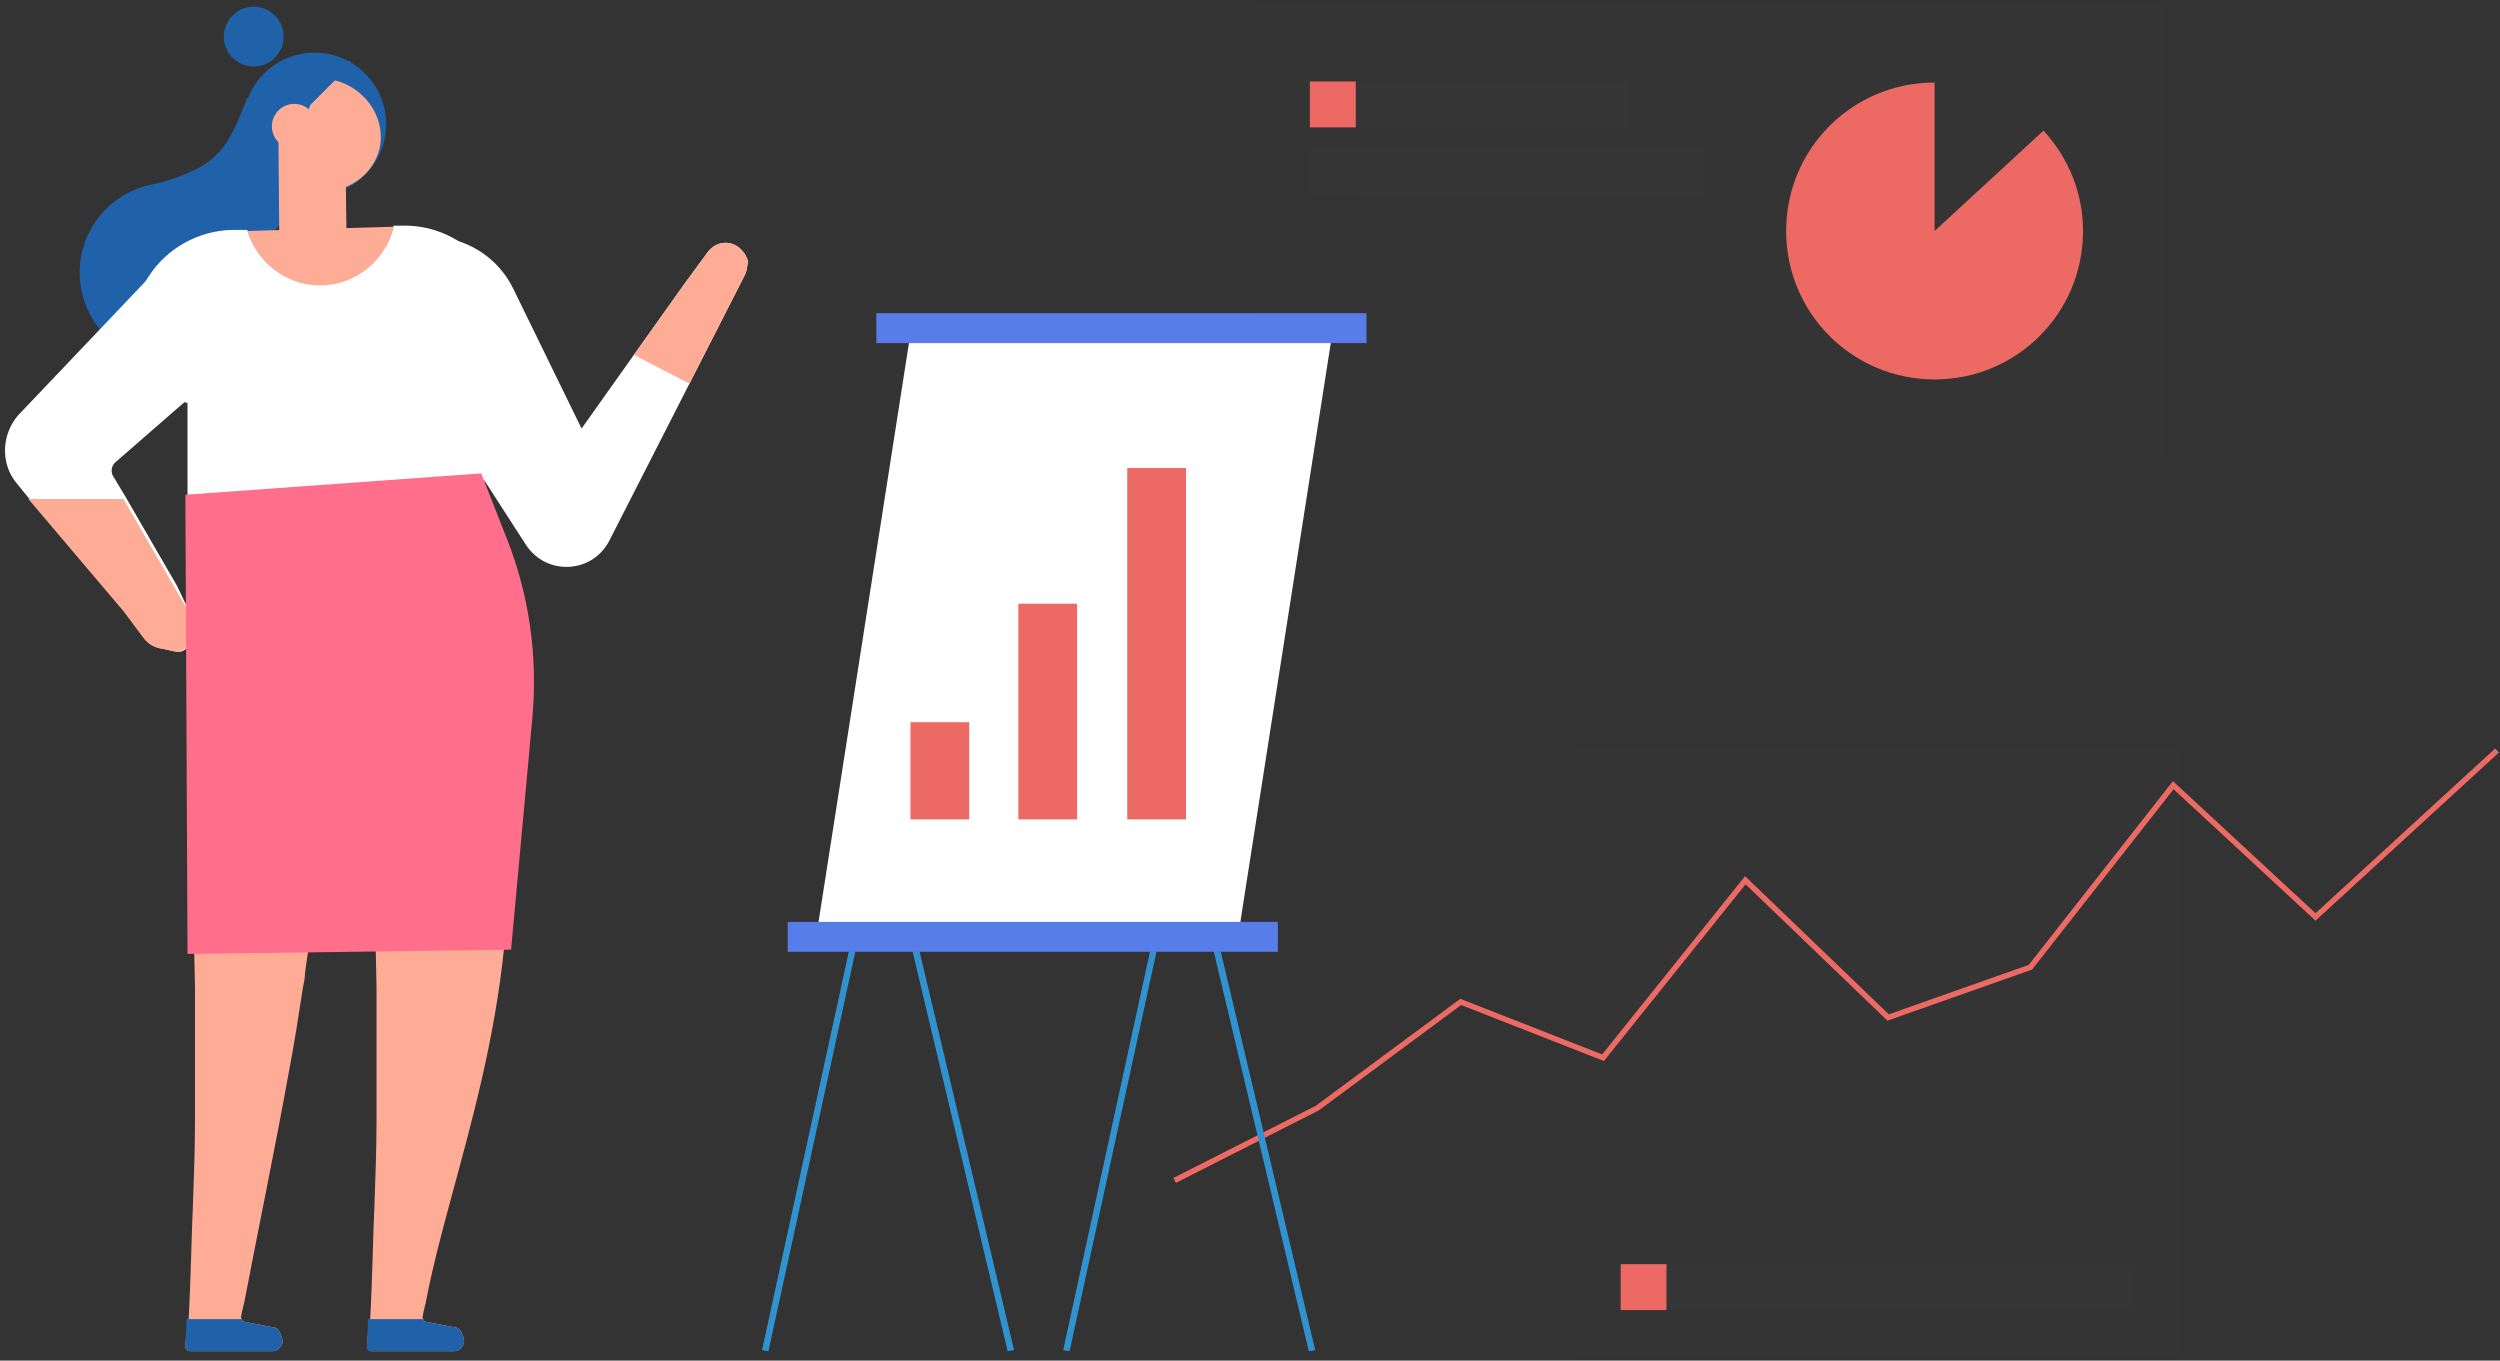 <?xml version="1.0" encoding="UTF-8"?>
<svg width="452px" height="246px" viewBox="0 0 452 246" version="1.1" xmlns="http://www.w3.org/2000/svg" xmlns:xlink="http://www.w3.org/1999/xlink">
    <rect x="0" y="0" width="452" height="246" fill="#333333" stroke="none"/>
    <!-- Generator: Sketch 51.1 (57501) - http://www.bohemiancoding.com/sketch -->
    <title>illus</title>
    <desc>Created with Sketch.</desc>
    <defs></defs>
    <g id="Welcome" stroke="none" stroke-width="1" fill="none" fill-rule="evenodd">
        <g id="id-246-odc-product-document-copy" transform="translate(-266, -1612)">
            <g id="illus" transform="translate(266.5, 1612.603)">
                <rect id="Rectangle-path" fill="#454444" fill-rule="nonzero" opacity="0.05" x="284.211" y="135.087" width="109.474" height="109.474"></rect>
                <polyline id="Shape" stroke="#EC6964" points="211.872 212.815 237.691 199.724 263.6 180.542 289.328 190.633 315.056 158.541 340.874 183.36 366.602 174.269 392.42 141.359 418.148 165.178 450.967 135.087"></polyline>
                <rect id="Rectangle-path" fill="#454444" fill-rule="nonzero" opacity="0.05" x="226.671" y="0.032" width="164.115" height="82.057"></rect>
                <g id="Group" fill-rule="nonzero">
                    <circle id="Oval" fill="#2062A9" transform="translate(30.121, 48.671) rotate(-8.349) translate(-30.121, -48.671) " cx="30.121" cy="48.671" r="16.218"></circle>
                    <path d="M61.012,33.82 C50.393,37.875 48.076,39.613 44.408,53.321 L24.714,33.434 C38.422,29.959 40.16,27.642 44.214,17.023 L61.012,33.82 Z" id="Shape" fill="#2062A9"></path>
                    <g id="New_Symbol_29_1_" transform="translate(65.646, 126.497)">
                        <path d="M0.193,116.425 C0.193,116.811 0.579,117.197 0.965,117.197 L16.025,117.197 C16.411,117.197 16.991,117.004 17.184,116.618 C17.57,116.232 17.763,115.846 17.763,115.46 C17.763,114.687 17.184,113.143 16.411,112.95 L10.426,111.791 C10.619,111.791 10.426,111.598 10.426,111.405 C10.233,111.212 10.233,111.212 10.233,111.212 L10.426,110.053 C10.619,109.474 10.619,109.088 10.812,108.509 C15.253,84.76 28.575,55.027 25.293,16.605 C24.907,11.971 24.135,-10.04 15.253,5.985 C14.867,6.565 14.095,5.213 13.708,5.02 C13.515,5.02 13.515,4.827 13.515,4.827 C13.515,4.827 13.322,4.827 13.129,4.634 C11.778,4.055 10.619,3.475 9.268,3.089 C9.268,3.089 7.723,2.703 7.53,2.703 C6.565,2.51 5.599,2.51 4.634,2.317 C4.055,2.317 3.282,2.124 2.703,2.124 C1.738,2.124 0.965,2.896 0.965,3.862 C0.965,9.654 1.158,15.446 1.352,21.238 C1.352,23.941 1.545,26.645 1.545,29.348 C1.738,36.684 1.738,44.214 1.931,51.551 C1.931,58.502 1.931,68.542 1.931,75.3 C1.931,80.513 1.738,85.726 1.545,91.132 C1.352,94.607 1.158,105.033 0.772,111.598 C0.386,113.722 0.193,115.46 0.193,116.425 Z" id="Shape" fill="#FEAC96"></path>
                        <path d="M0.193,116.425 C0.193,116.811 0.579,117.197 0.965,117.197 L16.025,117.197 C16.411,117.197 16.991,117.004 17.184,116.618 C17.57,116.232 17.763,115.846 17.763,115.46 C17.763,114.687 17.184,113.143 16.411,112.95 L10.426,111.791 C10.619,111.791 10.426,111.598 10.426,111.405 L0.386,111.405 C0.386,113.722 0.193,115.46 0.193,116.425 Z" id="Shape" fill="#2062A9"></path>
                    </g>
                    <path d="M33.016,242.922 C33.016,243.308 33.402,243.694 33.788,243.694 L48.848,243.694 C49.234,243.694 49.814,243.501 50.007,243.115 C50.393,242.729 50.586,242.342 50.586,241.956 C50.586,241.184 50.007,239.639 49.234,239.446 L43.249,238.288 C43.442,238.288 43.249,238.095 43.249,237.902 C43.056,237.709 43.056,237.709 43.056,237.709 L43.249,236.55 C43.442,235.971 43.442,235.585 43.635,235.006 C46.338,220.911 49.234,207.01 51.744,193.108 C52.71,188.088 53.482,183.068 54.254,178.048 C54.447,177.083 54.641,176.31 54.641,175.345 C55.027,172.256 55.606,169.36 55.799,166.27 C55.799,166.077 55.799,165.884 55.799,165.691 C55.992,163.954 56.185,162.409 56.378,160.671 C56.378,160.285 56.378,159.899 56.571,159.513 C56.764,157.582 56.957,155.651 57.151,153.721 C57.344,151.597 57.537,149.473 57.73,147.349 C57.73,146.77 57.73,143.874 57.923,143.294 C57.923,142.908 57.923,142.715 57.923,142.329 C57.923,142.329 57.923,142.136 58.116,142.136 L58.116,138.274 C57.923,138.274 57.923,138.081 57.73,138.081 C56.764,138.468 57.344,137.695 57.537,137.309 C54.447,134.992 51.358,134.799 48.076,132.482 C47.497,132.096 46.917,131.71 46.531,131.517 C46.338,131.517 46.338,131.324 46.338,131.324 C46.338,131.324 46.145,131.324 45.952,131.131 C44.601,130.551 43.442,129.972 42.091,129.586 C42.091,129.586 40.546,129.2 40.353,129.2 C39.388,129.007 38.422,129.007 37.457,128.814 C36.878,128.814 36.105,128.621 35.526,128.621 C34.561,128.621 33.788,129.393 33.788,130.358 C33.788,136.151 33.981,141.943 34.174,147.735 C34.174,150.438 34.368,153.141 34.368,155.844 C34.561,163.181 34.561,170.711 34.754,178.048 C34.754,184.999 34.754,195.039 34.754,201.796 C34.754,207.01 34.561,212.223 34.368,217.629 C34.174,221.104 33.981,231.53 33.595,238.095 C33.209,240.219 33.016,241.956 33.016,242.922 Z" id="Shape" fill="#FEAC96"></path>
                    <path d="M33.016,242.922 C33.016,243.308 33.402,243.694 33.788,243.694 L48.848,243.694 C49.234,243.694 49.814,243.501 50.007,243.115 C50.393,242.729 50.586,242.342 50.586,241.956 C50.586,241.184 50.007,239.639 49.234,239.446 L43.249,238.288 C43.442,238.288 43.249,238.095 43.249,237.902 L33.209,237.902 C33.209,240.219 33.016,241.956 33.016,242.922 Z" id="Shape" fill="#2062A9"></path>
                    <path d="M134.188,49.073 L109.667,97.149 C106.578,103.135 98.276,103.521 94.607,97.922 L62.557,48.301 L67.963,44.826 C76.458,39.419 87.85,42.509 92.29,51.583 L104.647,76.876 L114.108,63.554 L123.183,50.811 L127.43,45.019 C128.975,42.895 131.871,42.702 133.609,44.633 C134.188,45.212 134.574,45.984 134.767,46.756 C134.574,47.336 134.574,48.301 134.188,49.073 Z" id="Shape" fill="#FFFFFF"></path>
                    <g transform="translate(0, 46.338)" id="Shape">
                        <path d="M33.788,63.747 C34.754,65.678 34.754,67.995 33.595,69.732 C32.437,71.663 31.085,70.698 28.768,70.312 C27.417,70.119 26.258,69.346 25.486,68.188 L22.011,63.554 L4.827,43.281 L2.317,40.192 C-0.386,36.716 -0.193,31.696 2.703,28.221 L28.961,0.611 C30.892,1.19 32.823,1.77 34.754,2.349 C36.491,2.928 38.036,3.507 39.581,4.087 C39.967,4.28 40.546,4.473 40.932,4.666 C41.125,4.859 42.091,5.438 42.284,5.438 C42.863,5.824 43.635,6.403 44.214,6.79 C44.408,6.79 44.408,6.983 44.601,6.983 C44.601,6.983 44.794,7.176 44.794,7.176 C45.952,8.527 47.111,9.879 48.076,11.23 C48.269,11.423 48.269,11.617 48.462,11.617 C48.462,11.617 48.462,11.81 48.655,12.003 L20.273,36.716 C19.694,37.296 19.501,38.261 19.887,39.033 L22.204,42.895 L31.471,58.92 L33.788,63.747 Z" fill="#FFFFFF"></path>
                        <path d="M33.402,69.732 C32.244,71.663 30.892,70.698 28.575,70.312 C27.224,70.119 26.065,69.346 25.293,68.188 L21.818,63.554 L4.634,43.281 L21.818,43.281 L31.085,59.306 L33.788,63.94 C34.754,65.678 34.754,67.995 33.402,69.732 Z" fill="#FEAC96"></path>
                    </g>
                    <g transform="translate(14.449, 39.613)" id="Shape">
                        <path d="M69.539,18.149 L75.911,14.095 C73.594,5.985 66.257,0.386 57.762,0.579 L57.569,0.579 L56.217,0.579 C54.866,6.758 49.459,11.198 42.895,11.198 C36.716,11.198 31.503,7.144 29.766,1.352 L27.449,1.352 L26.87,1.352 C20.884,1.545 15.285,4.634 12.003,9.654 L0.032,28.189 L18.953,32.63 L18.953,76.265 L75.911,76.265 L71.084,33.402 L69.539,18.149 Z" fill="#FFFFFF"></path>
                        <path d="M42.895,11.391 C49.459,11.391 54.866,6.758 56.217,0.772 L29.766,1.545 C31.503,7.144 36.716,11.391 42.895,11.391 Z" fill="#FEAC96"></path>
                    </g>
                    <path d="M33.016,88.847 L33.402,171.87 L91.904,171.097 L95.766,129.007 C96.731,118.001 95.187,106.996 91.132,96.763 L86.498,84.985 L33.016,88.847 Z" id="Shape" fill="#FF6E8B"></path>
                    <path d="M134.188,49.073 L124.148,68.767 L114.108,63.554 L123.183,50.811 L127.43,45.019 C128.975,42.895 131.871,42.702 133.609,44.633 C134.188,45.212 134.574,45.984 134.767,46.756 C134.574,47.336 134.574,48.301 134.188,49.073 Z" id="Shape" fill="#FEAC96"></path>
                    <polygon id="Shape" fill="#3093D0" points="181.685 243.694 159.095 148.701 138.436 243.694 137.277 243.501 159.095 143.294 182.843 243.501"></polygon>
                    <polygon id="Shape" fill="#3093D0" points="236.132 243.694 213.542 148.701 192.883 243.694 191.725 243.501 213.542 143.294 237.291 243.501"></polygon>
                    <polygon id="Shape" fill="#FFFFFF" points="223.003 170.904 146.738 170.904 164.501 57.182 240.766 57.182"></polygon>
                    <rect id="Rectangle-path" fill="#577DE8" x="157.936" y="56.024" width="88.622" height="5.406"></rect>
                    <rect id="Rectangle-path" fill="#577DE8" x="141.911" y="166.077" width="88.622" height="5.406"></rect>
                    <g transform="translate(164.115, 84.02)" fill="#EC6964" id="Rectangle-path">
                        <rect x="19.501" y="24.521" width="10.619" height="39.001"></rect>
                        <rect x="0" y="45.952" width="10.619" height="17.57"></rect>
                        <rect x="39.194" y="0" width="10.619" height="63.522"></rect>
                    </g>
                    <circle id="Oval" fill="#2062A9" cx="56.378" cy="21.85" r="12.936"></circle>
                    <path d="M68.349,24.553 C68.156,29.38 64.101,33.434 59.274,33.82 C56.764,34.013 54.447,33.241 52.517,31.889 C50.007,30.152 48.462,27.063 48.462,23.78 C48.462,18.374 52.903,13.74 58.502,13.74 C58.695,13.74 58.888,13.74 59.081,13.74 C64.294,14.513 68.542,19.146 68.349,24.553 Z" id="Shape" fill="#FEAC96"></path>
                    <path d="M62.943,10.458 C61.784,10.458 60.433,10.072 59.274,9.879 C58.695,10.072 58.116,10.265 57.537,10.265 C57.151,10.265 56.571,10.265 56.378,10.072 L51.744,13.354 C48.269,15.285 45.952,18.953 45.952,23.201 C45.952,26.483 47.497,29.573 49.621,31.503 C50.2,32.083 49.041,33.82 49.621,34.206 L55.606,18.374 L62.557,11.423 C62.75,11.037 61.591,12.196 61.784,11.81 C61.784,11.81 63.136,10.458 62.943,10.458 Z" id="Shape" fill="#2062A9"></path>
                    <circle id="Oval" fill="#FEAC96" cx="52.71" cy="22.236" r="4.055"></circle>
                    <polygon id="Shape" fill="#FEAC96" points="49.814 21.077 50.007 43.667 62.171 43.86 61.977 28.8"></polygon>
                    <circle id="Oval" fill="#2062A9" cx="45.373" cy="6.017" r="5.406"></circle>
                </g>
                <path d="M349.275,41.157 L349.275,14.32 C334.408,14.32 322.437,26.29 322.437,41.157 C322.437,56.024 334.408,67.995 349.275,67.995 C364.142,67.995 376.112,56.024 376.112,41.157 C376.112,34.206 373.409,27.835 368.968,23.008 L349.275,41.157 Z" id="Shape" fill="#EC6964" fill-rule="nonzero"></path>
                <g id="Group" transform="translate(235.553, 13.515)" fill-rule="nonzero">
                    <rect id="Rectangle-path" fill="#EC6964" x="0.772" y="0.611" width="8.302" height="8.302"></rect>
                    <rect id="Rectangle-path" fill="#454444" opacity="0.1" x="9.075" y="0.611" width="49.234" height="8.302"></rect>
                    <rect id="Rectangle-path" fill="#454444" opacity="0.1" x="9.075" y="12.775" width="62.943" height="8.302"></rect>
                    <rect id="Rectangle-path" fill="#454444" opacity="0.05" x="0.772" y="12.775" width="8.302" height="8.302"></rect>
                </g>
                <g id="Group" transform="translate(292.482, 227.152)" fill-rule="nonzero">
                    <rect id="Rectangle-path" fill="#EC6964" x="0.032" y="0.804" width="8.302" height="8.302"></rect>
                    <rect id="Rectangle-path" fill="#454444" opacity="0.1" x="8.141" y="0.804" width="84.76" height="8.302"></rect>
                </g>
            </g>
        </g>
    </g>
</svg>